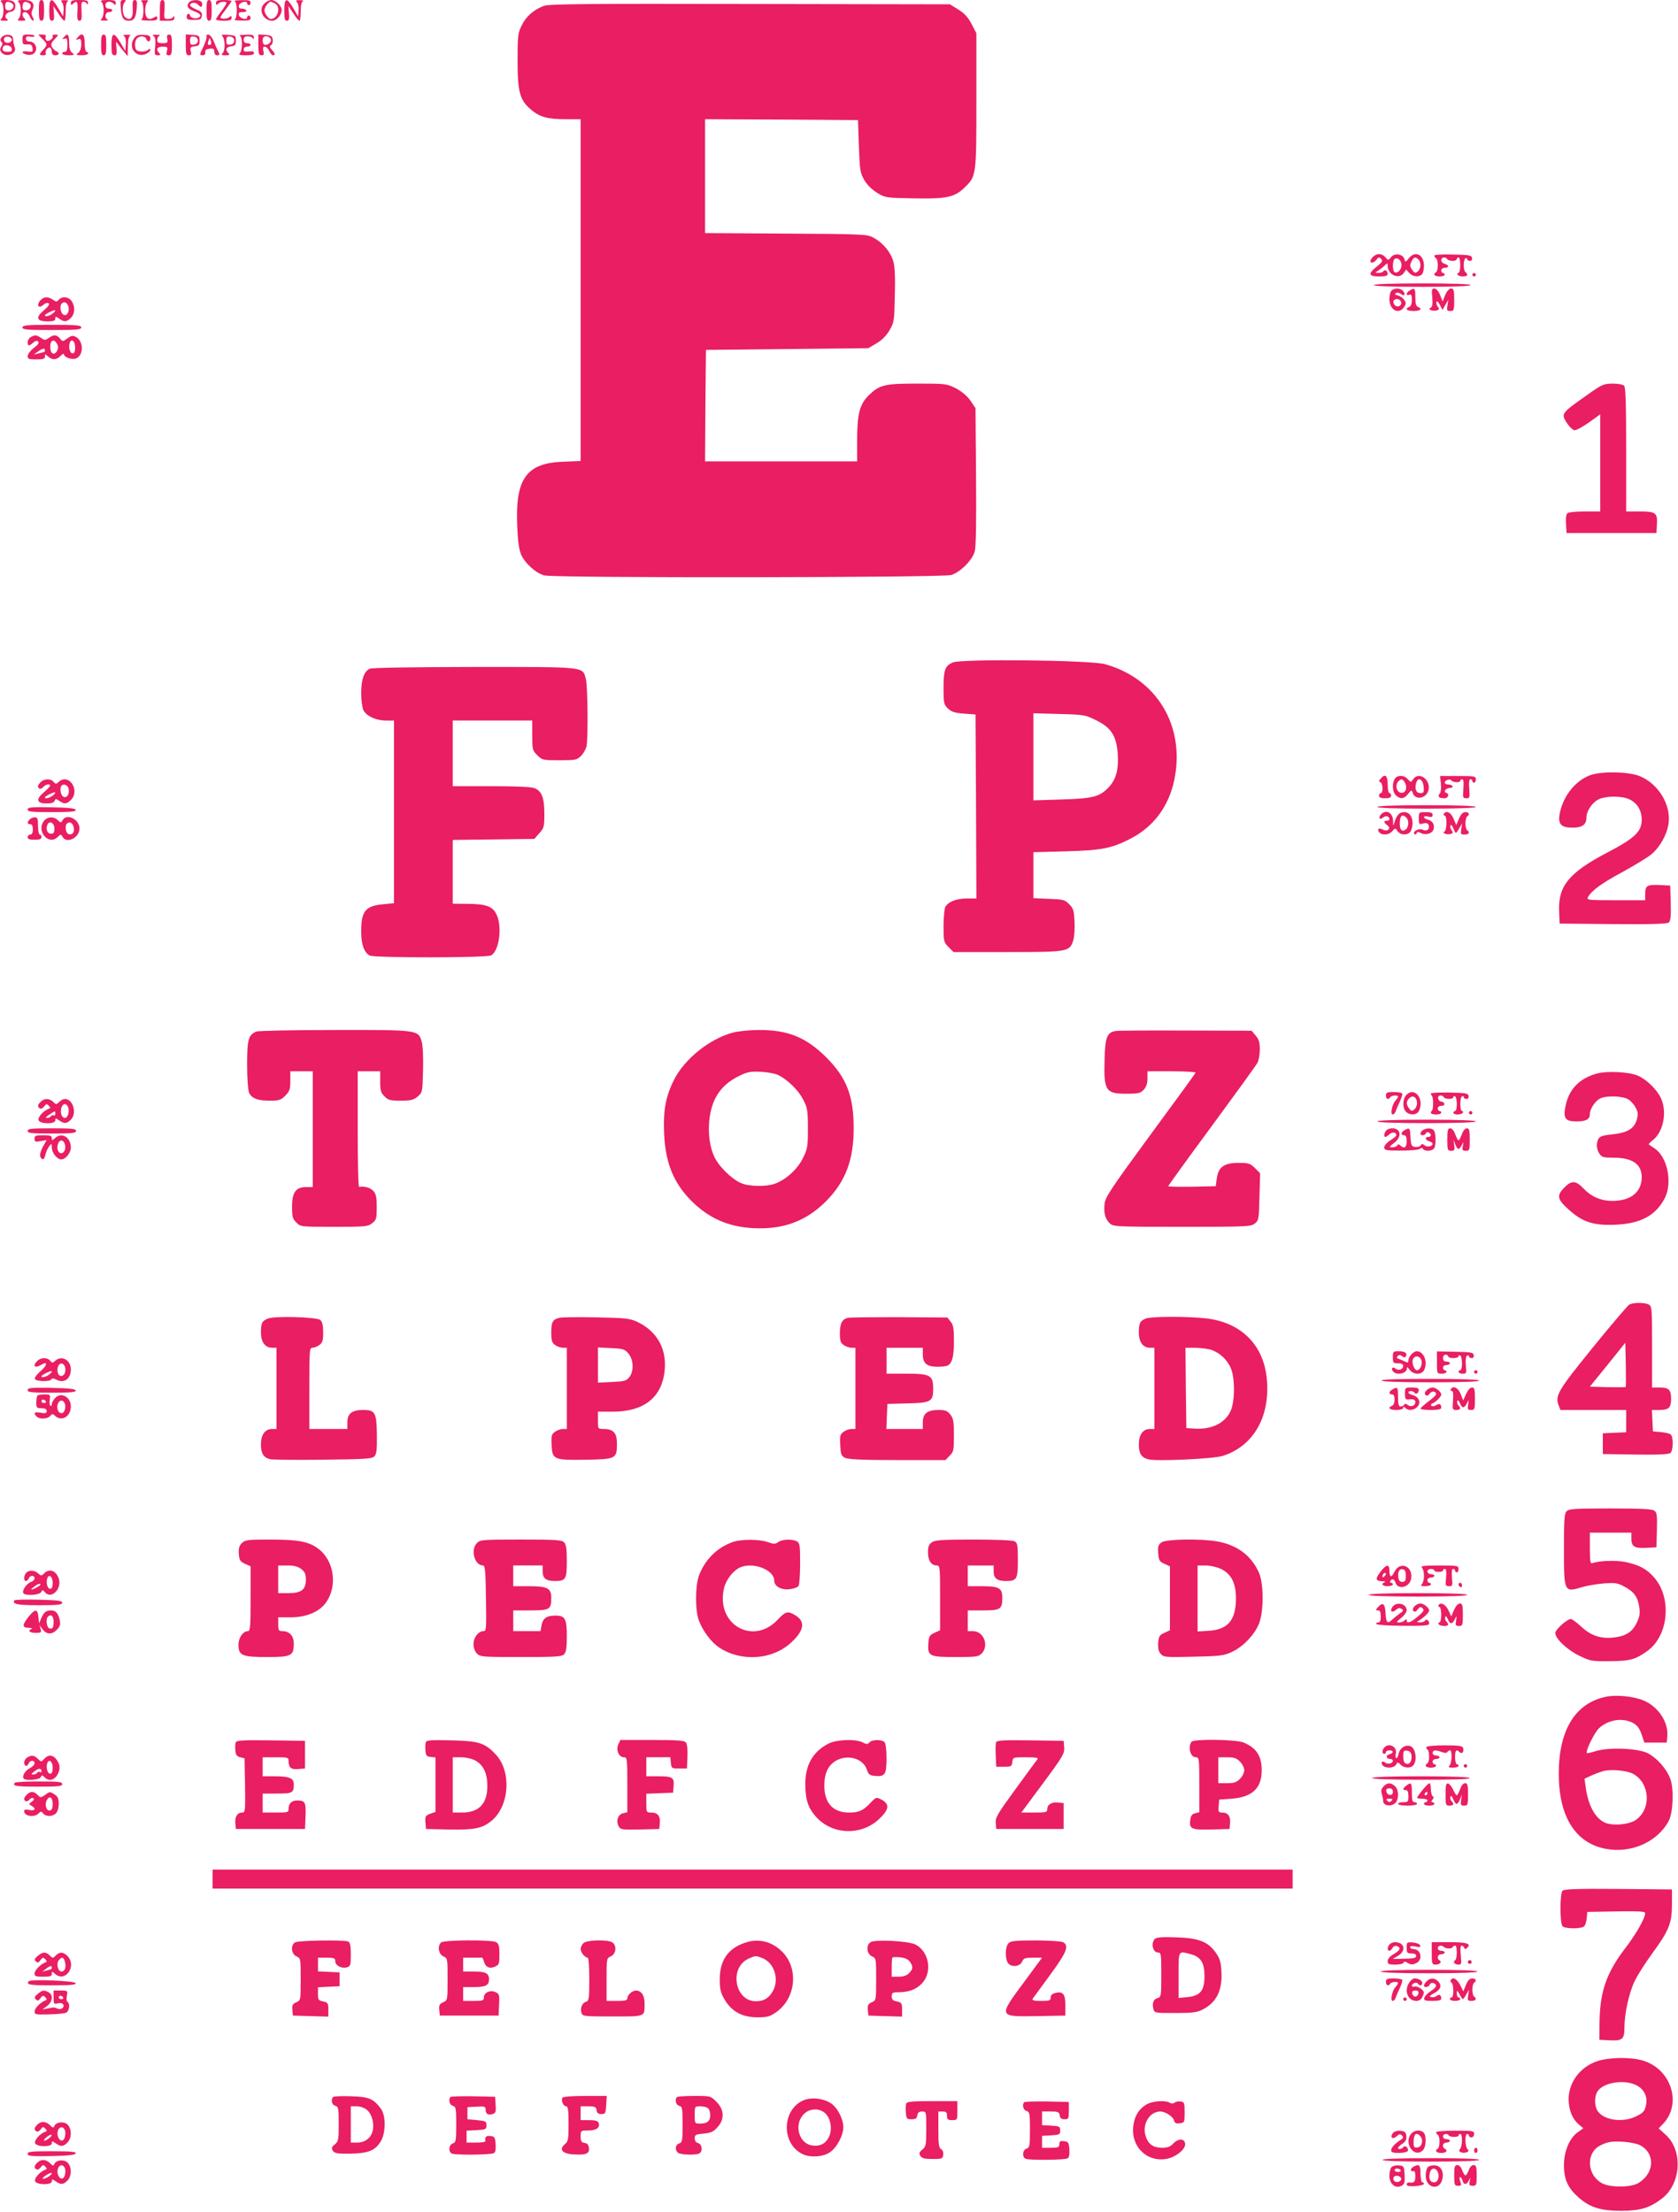 <?xml version="1.0" standalone="no"?>
<!DOCTYPE svg PUBLIC "-//W3C//DTD SVG 20010904//EN"
 "http://www.w3.org/TR/2001/REC-SVG-20010904/DTD/svg10.dtd">
<svg version="1.0" xmlns="http://www.w3.org/2000/svg"
 width="971pt" height="1280pt" viewBox="0 0 971 1280"
 preserveAspectRatio="xMidYMid meet">
<g transform="translate(0,1280) scale(0.1,-0.1)"
fill="#e91e63" stroke="none">
<path d="M8 12788 c16 -16 16 -80 0 -96 -9 -9 -5 -12 17 -12 21 0 26 3 16 9
-20 13 -7 39 21 43 15 2 24 11 26 27 4 29 -12 41 -57 41 -27 0 -32 -3 -23 -12z
m61 -7 c19 -12 6 -41 -19 -41 -15 0 -20 7 -20 25 0 26 14 31 39 16z"/>
<path d="M108 12788 c16 -16 16 -80 0 -96 -9 -9 -6 -12 17 -12 23 0 26 3 17
12 -17 17 -15 38 3 38 9 0 21 -11 27 -25 6 -14 15 -25 20 -25 5 0 4 10 -3 21
-8 15 -8 28 -1 43 16 36 -2 56 -50 56 -33 0 -39 -3 -30 -12z m61 -7 c19 -12 6
-41 -19 -41 -13 0 -20 7 -20 18 0 31 14 39 39 23z"/>
<path d="M225 12740 c0 -47 3 -60 15 -60 12 0 15 13 15 60 0 47 -3 60 -15 60
-12 0 -15 -13 -15 -60z"/>
<path d="M285 12740 c0 -47 3 -60 15 -60 12 0 15 10 12 43 l-3 42 28 -42 c15
-24 31 -43 36 -43 4 0 7 24 7 54 0 34 5 56 13 59 6 3 -1 6 -17 6 -24 1 -26 -1
-17 -13 7 -8 11 -30 9 -48 l-3 -33 -28 48 c-38 65 -52 61 -52 -13z"/>
<path d="M410 12783 c0 -13 3 -14 12 -5 23 23 30 12 26 -43 -2 -44 0 -55 12
-55 12 0 14 11 12 55 -3 44 -1 55 11 55 9 0 18 -6 20 -12 3 -8 6 -6 6 5 1 14
-8 17 -49 17 -40 0 -50 -3 -50 -17z"/>
<path d="M588 12788 c7 -7 12 -28 12 -48 0 -20 -5 -41 -12 -48 -9 -9 -5 -12
18 -11 16 0 23 3 17 6 -21 8 -15 43 7 43 11 0 20 5 20 10 0 6 -9 10 -20 10
-13 0 -20 7 -20 20 0 23 29 27 48 8 9 -9 12 -8 12 5 0 14 -9 17 -47 17 -37 0
-44 -3 -35 -12z"/>
<path d="M699 12753 c4 -56 15 -73 46 -73 31 0 42 17 46 73 3 37 1 47 -11 47
-12 0 -14 -11 -12 -50 4 -54 -14 -74 -43 -50 -18 15 -20 71 -3 88 9 9 8 12 -8
12 -17 0 -19 -6 -15 -47z"/>
<path d="M818 12793 c7 -3 12 -24 12 -53 0 -29 -5 -50 -12 -53 -7 -3 11 -6 40
-6 40 -1 52 2 52 14 0 12 -4 13 -19 4 -31 -20 -51 -4 -51 39 0 21 5 43 12 50
9 9 5 12 -17 11 -17 0 -24 -3 -17 -6z"/>
<path d="M925 12740 l0 -60 43 0 c34 0 42 3 41 18 0 10 -3 12 -6 5 -2 -7 -16
-13 -30 -13 -24 0 -25 2 -21 55 2 44 0 55 -12 55 -12 0 -15 -13 -15 -60z"/>
<path d="M1090 12781 c-11 -22 -1 -34 43 -50 30 -12 35 -26 12 -35 -18 -6 -45
2 -45 15 0 5 -4 9 -10 9 -5 0 -10 -8 -10 -18 0 -14 8 -18 43 -17 36 0 42 3 45
23 3 18 -4 26 -32 37 -20 9 -36 19 -36 24 0 17 29 20 44 6 19 -20 26 -19 26 3
0 27 -66 29 -80 3z"/>
<path d="M1195 12740 c0 -47 3 -60 15 -60 12 0 15 13 15 60 0 47 -3 60 -15 60
-12 0 -15 -13 -15 -60z"/>
<path d="M1250 12783 c0 -13 3 -14 12 -5 14 14 48 16 48 4 0 -5 -13 -26 -30
-48 -16 -21 -30 -42 -30 -46 0 -5 20 -8 45 -8 35 0 45 4 45 16 0 13 -3 14 -14
4 -8 -6 -25 -10 -36 -8 -21 3 -20 5 14 50 20 26 36 49 36 52 0 3 -20 6 -45 6
-36 0 -45 -4 -45 -17z"/>
<path d="M1358 12793 c7 -3 12 -24 12 -53 0 -29 -5 -50 -12 -53 -7 -3 11 -6
40 -6 40 -1 52 2 52 14 0 8 -4 15 -10 15 -5 0 -10 -5 -10 -11 0 -18 -45 -5
-48 14 -3 13 3 17 23 17 15 0 24 4 20 10 -3 6 -15 10 -26 10 -14 0 -19 6 -17
18 3 18 48 31 48 13 0 -6 5 -11 10 -11 6 0 10 7 10 15 0 12 -12 15 -52 14 -29
0 -47 -3 -40 -6z"/>
<path d="M1529 12779 c-36 -36 -6 -99 47 -99 25 0 54 34 54 62 0 24 -35 58
-60 58 -11 0 -29 -9 -41 -21z m62 1 c36 -20 17 -90 -25 -90 -12 0 -36 33 -36
50 0 17 24 50 36 50 3 0 14 -5 25 -10z"/>
<path d="M1645 12740 c0 -47 3 -60 15 -60 12 0 15 10 12 43 l-3 42 28 -42 c15
-24 31 -43 36 -43 4 0 7 24 7 54 0 34 5 56 13 59 6 3 -1 6 -17 6 -24 1 -26 -1
-17 -13 7 -8 11 -30 9 -48 l-3 -33 -28 48 c-38 65 -52 61 -52 -13z"/>
<path d="M3147 12766 c-57 -21 -103 -61 -128 -113 -22 -44 -24 -60 -24 -203 0
-182 13 -229 76 -283 51 -44 97 -57 203 -57 l86 0 0 -989 0 -989 -98 -4 c-216
-7 -281 -97 -269 -373 3 -82 10 -134 22 -163 21 -50 84 -108 134 -122 57 -16
2302 -13 2355 2 52 16 121 84 136 135 8 26 10 161 8 435 l-3 396 -30 44 c-20
28 -49 52 -84 71 -53 26 -59 27 -223 27 -190 0 -218 -7 -281 -68 -52 -51 -67
-107 -67 -259 l0 -123 -440 0 -440 0 2 323 3 322 470 5 470 5 47 28 c31 18 57
44 75 75 27 45 28 54 31 201 3 99 0 169 -8 196 -15 55 -60 109 -113 138 -41
22 -48 22 -509 25 l-468 3 0 329 0 330 443 -2 442 -3 5 -150 c5 -136 7 -154
30 -195 16 -28 43 -55 74 -75 49 -30 51 -30 213 -33 186 -4 237 6 293 61 70
67 70 68 70 503 l0 392 -28 53 c-20 39 -41 62 -77 84 l-48 30 -1156 2 c-948 2
-1163 0 -1194 -11z"/>
<path d="M10 12585 c-9 -11 -10 -19 -2 -27 8 -8 7 -16 -1 -28 -8 -14 -8 -22 2
-34 27 -32 92 -6 76 30 -4 10 -8 30 -9 44 -1 19 -7 26 -27 28 -14 2 -31 -4
-39 -13z m58 -12 c5 -17 -26 -29 -40 -15 -6 6 -7 15 -3 22 9 14 37 9 43 -7z
m0 -55 c3 -13 -3 -18 -21 -18 -29 0 -37 7 -30 27 8 19 47 12 51 -9z"/>
<path d="M130 12571 c0 -26 3 -30 27 -28 22 2 29 -3 31 -22 3 -21 1 -23 -27
-19 -37 5 -42 -9 -6 -18 15 -4 32 -1 40 6 29 24 11 70 -27 70 -10 0 -18 7 -18
16 0 12 7 15 25 12 14 -3 25 -1 25 3 0 5 -16 9 -35 9 -32 0 -35 -2 -35 -29z"/>
<path d="M245 12575 c30 -29 31 -35 5 -63 -25 -27 -25 -32 1 -32 11 0 17 4 14
10 -8 13 14 42 26 34 5 -3 9 -14 9 -25 0 -12 7 -19 20 -19 23 0 27 15 6 23 -8
3 -19 14 -25 25 -8 14 -5 24 15 45 24 26 24 27 4 27 -12 0 -19 -4 -16 -9 8
-12 -21 -34 -34 -26 -6 4 -9 13 -6 21 4 10 -2 14 -19 14 l-24 0 24 -25z"/>
<path d="M370 12585 c-11 -13 -10 -14 4 -9 13 5 16 -1 16 -35 0 -30 -4 -41
-15 -41 -8 0 -15 -4 -15 -10 0 -5 17 -10 38 -10 33 1 35 2 20 14 -13 9 -18 27
-18 60 0 48 -9 57 -30 31z"/>
<path d="M449 12583 c-12 -15 -12 -16 4 -10 14 5 17 0 17 -30 0 -22 -7 -41
-17 -49 -16 -12 -14 -13 20 -14 20 0 37 5 37 10 0 6 -4 10 -10 10 -5 0 -10 23
-10 50 0 53 -15 65 -41 33z"/>
<path d="M585 12540 c0 -47 3 -60 15 -60 12 0 15 13 15 60 0 47 -3 60 -15 60
-12 0 -15 -13 -15 -60z"/>
<path d="M645 12540 c0 -49 3 -60 17 -60 13 0 15 8 12 43 -4 37 -3 40 8 23 7
-10 23 -31 35 -45 l22 -26 1 57 c0 35 5 58 13 61 6 3 -1 6 -18 6 -20 0 -26 -2
-17 -8 8 -5 12 -23 10 -47 l-3 -39 -28 48 c-38 64 -52 61 -52 -13z"/>
<path d="M774 12575 c-34 -52 15 -112 71 -87 14 6 25 17 25 23 0 8 -4 8 -14 0
-8 -7 -27 -11 -43 -9 -22 2 -29 9 -31 31 -2 16 2 35 9 43 15 18 48 18 55 -1 8
-21 24 -19 24 3 0 15 -8 19 -40 20 -32 2 -43 -3 -56 -23z"/>
<path d="M889 12591 c10 -6 12 -23 9 -60 -5 -46 -3 -51 15 -51 16 0 18 3 9 12
-22 22 -13 38 19 38 28 0 31 -2 25 -25 -5 -20 -3 -25 11 -25 15 0 18 9 18 60
0 48 -3 60 -16 60 -12 0 -15 -7 -11 -25 4 -22 1 -25 -27 -25 -24 0 -31 4 -31
19 0 11 6 22 13 24 6 3 -1 6 -18 6 -21 1 -26 -2 -16 -8z"/>
<path d="M1075 12540 c0 -51 3 -60 18 -60 13 0 16 5 11 24 -5 21 -2 25 23 28
24 3 28 7 28 33 0 28 -3 30 -40 33 l-40 3 0 -61z m70 25 c0 -13 -8 -21 -22
-23 -19 -3 -23 1 -23 23 0 22 4 26 23 23 14 -2 22 -10 22 -23z"/>
<path d="M1195 12590 c3 -5 -5 -32 -18 -60 -23 -47 -23 -50 -5 -50 12 0 18 6
16 18 -2 12 5 18 25 20 22 3 27 -1 27 -17 0 -12 7 -21 15 -21 18 0 18 4 5 28
-5 9 -16 34 -24 55 -9 21 -22 37 -31 37 -9 0 -13 -4 -10 -10z m23 -49 c-15 -5
-19 4 -11 24 6 18 7 18 13 -1 4 -10 3 -21 -2 -23z"/>
<path d="M1288 12589 c15 -16 16 -81 0 -97 -9 -9 -6 -12 17 -12 23 0 26 3 17
12 -20 20 -14 36 16 40 23 3 27 8 27 33 0 28 -2 30 -45 33 -36 3 -43 1 -32 -9z
m67 -24 c0 -13 -8 -21 -22 -23 -19 -3 -23 1 -23 23 0 22 4 26 23 23 14 -2 22
-10 22 -23z"/>
<path d="M1388 12593 c16 -6 16 -85 0 -101 -9 -9 -2 -12 35 -12 32 0 47 4 47
13 0 9 -10 12 -30 9 -23 -3 -30 0 -30 12 0 9 8 16 20 16 11 0 20 5 20 10 0 6
-9 10 -20 10 -13 0 -20 7 -20 20 0 14 7 20 24 20 13 0 27 -6 29 -12 3 -8 6 -6
6 5 1 14 -7 17 -46 16 -27 0 -42 -3 -35 -6z"/>
<path d="M1495 12540 c0 -51 3 -60 18 -60 14 0 16 5 11 25 -4 18 -2 25 8 25 8
0 20 -11 26 -25 6 -14 16 -25 22 -25 15 0 12 11 -7 32 -14 15 -15 21 -4 27 7
5 11 19 9 32 -2 20 -9 24 -43 27 l-40 3 0 -61z m72 34 c6 -16 -12 -34 -34 -34
-7 0 -13 11 -13 25 0 18 5 25 20 25 11 0 23 -7 27 -16z"/>
<path d="M7946 11314 c-9 -8 -16 -20 -16 -25 0 -15 22 -10 36 9 10 14 15 15
26 4 11 -11 7 -19 -24 -44 -53 -42 -50 -58 12 -58 37 0 50 4 50 14 0 19 -17
29 -25 16 -3 -5 -16 -10 -28 -9 -21 0 -21 1 -3 12 11 7 28 20 38 30 17 16 18
16 18 -1 0 -52 65 -82 93 -42 l14 20 18 -20 c20 -22 55 -26 73 -8 7 7 12 29
12 49 0 66 -51 91 -88 44 -18 -23 -20 -24 -25 -5 -8 30 -57 38 -77 12 -17 -20
-17 -20 -33 -1 -20 23 -50 25 -71 3z m164 -49 c0 -26 -24 -50 -40 -40 -14 9
-13 72 3 78 18 7 37 -12 37 -38z m98 33 c17 -17 15 -53 -4 -69 -14 -11 -18
-10 -30 6 -17 23 -17 30 -4 56 12 22 21 24 38 7z"/>
<path d="M8300 11321 c0 -6 5 -13 10 -16 6 -3 10 -21 10 -40 0 -19 -4 -37 -10
-40 -20 -12 -9 -25 20 -25 17 0 30 5 30 10 0 6 -4 10 -10 10 -5 0 -10 7 -10
15 0 8 9 15 20 15 11 0 20 4 20 9 0 5 -9 11 -20 14 -11 3 -20 12 -20 21 0 18
25 22 35 6 3 -5 17 -10 31 -10 13 0 24 5 24 10 0 6 5 10 10 10 6 0 10 -20 10
-45 0 -25 -5 -45 -11 -45 -5 0 -7 -4 -4 -10 8 -13 55 -13 55 -1 0 6 -4 13 -10
16 -5 3 -10 21 -10 40 0 19 5 37 10 40 6 3 10 1 10 -4 0 -6 7 -11 16 -11 9 0
14 7 12 18 -3 15 -17 17 -111 19 -61 2 -107 -1 -107 -6z"/>
<path d="M8520 11210 c0 -5 5 -10 10 -10 6 0 10 5 10 10 0 6 -4 10 -10 10 -5
0 -10 -4 -10 -10z"/>
<path d="M7950 11150 c0 -6 100 -10 280 -10 180 0 280 4 280 10 0 6 -100 10
-280 10 -180 0 -280 -4 -280 -10z"/>
<path d="M8052 11118 c-7 -7 -12 -29 -12 -49 0 -63 53 -92 84 -47 13 19 14 25
2 42 -7 11 -24 23 -37 26 -17 4 -20 8 -11 14 7 4 19 2 28 -5 19 -16 30 -4 14
16 -15 18 -51 20 -68 3z m55 -64 c8 -22 -18 -37 -36 -20 -7 8 -10 19 -7 25 10
16 36 13 43 -5z"/>
<path d="M8158 11119 c-22 -12 -24 -33 -3 -25 12 4 15 -3 15 -30 0 -22 -6 -37
-15 -40 -28 -11 -15 -24 25 -24 40 0 53 13 25 24 -11 4 -15 20 -15 56 0 52 -3
56 -32 39z"/>
<path d="M8288 11079 c3 -37 1 -54 -9 -60 -11 -6 -10 -9 4 -15 9 -3 24 -3 33
0 13 5 14 9 4 21 -6 8 -10 20 -8 27 3 8 11 1 20 -16 l15 -30 17 30 17 29 -5
-32 c-5 -29 -3 -33 17 -33 20 0 22 4 22 65 0 56 -3 65 -18 65 -11 0 -24 -14
-34 -37 l-15 -38 -15 38 c-9 23 -22 37 -33 37 -15 0 -16 -7 -12 -51z"/>
<path d="M236 11064 c-28 -28 -14 -54 15 -28 10 9 23 13 30 9 8 -5 -1 -18 -26
-40 -51 -42 -44 -65 20 -65 34 0 45 4 45 16 0 14 2 14 22 0 30 -21 44 -20 68
4 24 24 26 67 4 98 -17 25 -56 29 -74 7 -11 -13 -15 -13 -33 0 -28 19 -52 19
-71 -1z m160 -39 c8 -32 -13 -60 -32 -44 -15 12 -19 51 -7 62 14 15 33 6 39
-18z m-92 -40 c-18 -14 -44 -20 -44 -10 0 7 54 34 59 29 3 -2 -4 -11 -15 -19z"/>
<path d="M130 10905 c0 -13 26 -15 170 -15 144 0 170 2 170 15 0 13 -26 15
-170 15 -144 0 -170 -2 -170 -15z"/>
<path d="M178 10849 c-10 -5 -18 -19 -18 -29 0 -24 8 -25 32 -3 13 11 22 13
29 6 7 -7 -1 -19 -26 -37 -19 -15 -35 -36 -35 -47 0 -16 7 -19 50 -19 40 0 50
3 50 17 0 15 1 15 18 0 25 -22 48 -21 72 3 11 11 20 16 20 10 0 -16 40 -32 65
-26 49 12 52 101 4 126 -18 10 -26 8 -49 -8 -27 -20 -27 -20 -43 -1 -20 23
-36 24 -65 3 -20 -14 -24 -14 -44 0 -26 18 -36 19 -60 5z m152 -39 c8 -14 8
-26 0 -41 -14 -25 -34 -20 -38 10 -7 47 18 68 38 31z m105 -21 c0 -24 -5 -34
-15 -34 -16 0 -25 37 -16 62 10 26 31 8 31 -28z m-176 -24 c-2 -2 -18 -6 -34
-10 l-30 -7 30 21 c17 12 31 16 34 10 1 -6 1 -12 0 -14z"/>
<path d="M9170 10504 c-136 -96 -137 -99 -103 -152 16 -24 35 -42 46 -42 10 0
47 21 83 46 l64 46 0 -281 0 -281 -87 0 c-49 0 -94 -4 -101 -9 -9 -5 -12 -25
-10 -62 l3 -54 260 0 260 0 3 48 c4 69 -6 77 -99 77 l-79 0 0 358 c0 265 -3
361 -12 370 -7 7 -37 12 -67 12 -53 -1 -61 -4 -161 -76z"/>
<path d="M5513 8966 c-45 -20 -53 -43 -53 -149 0 -88 2 -95 26 -118 20 -19 40
-25 92 -29 l67 -5 3 -532 2 -533 -55 0 c-61 0 -108 -19 -125 -49 -5 -11 -10
-61 -10 -111 0 -88 1 -93 29 -121 l29 -29 312 0 c349 0 359 2 380 66 7 20 10
69 8 110 -3 65 -7 77 -31 101 -25 26 -35 28 -117 31 l-90 4 0 133 0 133 188 5
c210 6 265 17 377 75 132 69 218 186 250 337 65 311 -99 587 -400 671 -85 24
-832 32 -882 10z m831 -335 c86 -42 117 -91 124 -195 6 -94 -11 -151 -57 -197
-50 -51 -92 -61 -273 -66 l-158 -5 0 252 0 252 149 -4 c143 -4 151 -5 215 -37z"/>
<path d="M2137 8929 c-32 -18 -47 -65 -47 -141 0 -40 6 -84 13 -98 17 -34 72
-60 130 -60 l47 0 0 -529 0 -528 -60 -6 c-105 -9 -130 -39 -130 -158 0 -75 17
-121 49 -139 27 -14 675 -14 703 1 47 25 66 169 30 239 -22 45 -62 59 -169 59
l-83 1 0 184 0 185 236 3 236 3 29 33 c27 30 29 38 29 113 0 90 -14 129 -55
147 -18 8 -98 12 -250 12 l-225 0 0 190 0 190 230 0 230 0 0 -86 c0 -81 1 -87
29 -115 29 -28 32 -29 129 -29 93 0 101 2 124 25 14 14 28 39 32 56 10 51 7
351 -4 390 -20 72 8 69 -647 69 -381 -1 -594 -4 -606 -11z"/>
<path d="M9203 8314 c-89 -32 -162 -126 -179 -231 -8 -54 12 -73 76 -73 56 0
80 18 80 58 0 40 36 91 75 108 44 18 126 18 169 0 48 -20 76 -64 76 -120 0
-69 -40 -107 -201 -191 -219 -115 -283 -192 -277 -338 l3 -72 309 -3 c224 -2
312 1 323 9 10 9 13 36 11 113 l-3 101 -64 3 c-71 3 -81 -3 -81 -55 l0 -33
-170 0 c-160 0 -170 1 -161 18 20 37 81 82 201 146 69 38 143 83 165 101 49
40 91 114 100 177 17 111 -61 236 -171 278 -67 25 -216 27 -281 4z"/>
<path d="M7989 8293 c-11 -13 -11 -17 -1 -20 14 -5 17 -63 2 -63 -5 0 -10 -7
-10 -15 0 -10 11 -15 35 -15 24 0 35 5 35 15 0 8 -4 15 -10 15 -5 0 -10 23
-10 50 0 53 -15 65 -41 33z"/>
<path d="M8070 8291 c-16 -30 -12 -76 8 -94 26 -24 47 -21 70 8 19 24 21 25
27 6 14 -44 79 -33 91 16 15 60 -55 111 -88 64 -14 -20 -14 -20 -31 -1 -22 26
-63 26 -77 1z m60 -21 c16 -30 3 -62 -23 -58 -25 3 -35 41 -17 64 17 19 27 18
40 -6z m108 -23 c3 -32 0 -37 -18 -37 -25 0 -34 21 -26 56 10 40 40 27 44 -19z"/>
<path d="M8338 8265 c2 -26 0 -51 -7 -58 -14 -17 -4 -27 26 -27 24 0 33 25 11
32 -18 6 0 28 23 28 11 0 17 5 14 10 -3 6 -15 10 -26 10 -10 0 -19 5 -19 10 0
15 31 25 39 13 8 -12 51 -14 51 -2 0 5 5 9 11 9 8 0 10 -18 7 -55 -4 -51 -3
-55 17 -55 20 0 21 4 17 55 -3 37 -1 55 7 55 6 0 11 -4 11 -10 0 -5 5 -10 10
-10 6 0 10 9 10 20 0 18 -7 19 -104 19 l-103 0 5 -44z"/>
<path d="M236 8274 c-9 -8 -16 -19 -16 -24 0 -17 18 -20 30 -5 13 16 40 21 40
8 0 -5 -17 -22 -37 -39 -47 -40 -41 -64 17 -64 27 0 43 5 46 15 5 13 8 13 27
0 29 -20 43 -19 67 5 56 56 -12 158 -70 105 -15 -14 -18 -14 -30 0 -16 20 -54
19 -74 -1z m162 -42 c5 -32 -16 -56 -34 -41 -15 12 -19 51 -7 63 14 13 38 0
41 -22z m-94 -37 c-18 -14 -44 -20 -44 -10 0 7 54 34 59 29 3 -2 -4 -11 -15
-19z"/>
<path d="M7970 8130 c0 -6 102 -10 285 -10 183 0 285 4 285 10 0 6 -102 10
-285 10 -183 0 -285 -4 -285 -10z"/>
<path d="M160 8115 c0 -13 21 -15 141 -15 108 0 140 3 137 13 -3 9 -43 13
-141 15 -117 2 -137 0 -137 -13z"/>
<path d="M7990 8085 c-16 -20 -5 -32 14 -16 15 13 36 7 36 -10 0 -5 -7 -9 -15
-9 -20 0 -19 -10 3 -26 24 -18 3 -40 -26 -25 -23 12 -36 3 -21 -16 17 -19 57
-16 76 7 17 19 17 19 30 0 17 -24 56 -26 74 -4 7 9 13 31 13 49 0 40 -19 65
-49 65 -26 0 -43 -17 -55 -57 -8 -27 -8 -27 -9 8 -1 48 -43 67 -71 34z m148
-17 c16 -16 15 -53 -3 -68 -21 -17 -35 -4 -35 34 0 45 14 58 38 34z"/>
<path d="M8210 8064 c0 -34 2 -36 25 -30 18 5 27 2 32 -9 8 -24 -11 -39 -34
-27 -20 11 -63 -11 -48 -25 4 -5 10 -2 12 4 3 10 10 10 25 2 26 -14 65 -4 73
20 8 27 -4 50 -31 57 -13 3 -24 10 -24 15 0 5 11 7 25 3 19 -5 25 -2 25 10 0
12 -10 16 -40 16 -39 0 -40 -1 -40 -36z"/>
<path d="M8355 8090 c-3 -5 -1 -10 4 -10 16 0 14 -87 -1 -93 -9 -3 -7 -7 5
-12 9 -4 24 -4 33 -1 13 5 14 9 4 21 -6 8 -10 20 -7 27 3 8 9 2 16 -14 6 -16
13 -28 15 -28 3 0 13 12 21 28 l16 27 -5 -32 c-5 -30 -3 -33 19 -33 25 0 33
14 15 25 -5 3 -10 21 -10 40 0 19 5 37 10 40 17 11 11 25 -11 25 -14 0 -25
-12 -36 -37 l-16 -38 -16 37 c-15 37 -42 50 -56 28z"/>
<path d="M172 8058 c-16 -16 -15 -28 3 -28 10 0 15 -10 15 -30 0 -20 -5 -30
-15 -30 -8 0 -15 -7 -15 -15 0 -11 11 -15 40 -15 29 0 40 4 40 15 0 8 -4 15
-10 15 -5 0 -10 23 -10 50 0 41 -3 50 -18 50 -10 0 -23 -5 -30 -12z"/>
<path d="M257 8052 c-52 -58 24 -150 78 -95 16 16 18 16 27 0 23 -42 98 -6 98
48 0 54 -75 90 -98 48 -9 -16 -11 -16 -27 0 -22 22 -58 22 -78 -1z m58 -47 c0
-23 -4 -30 -20 -30 -21 0 -31 25 -21 51 11 28 41 12 41 -21z m111 9 c8 -29 -7
-49 -30 -41 -16 6 -22 48 -9 60 14 15 33 6 39 -19z"/>
<path d="M1484 6830 c-47 -19 -54 -45 -54 -192 0 -79 5 -147 11 -161 15 -34
49 -47 120 -47 54 0 64 3 90 29 25 26 29 37 29 85 l0 56 65 0 65 0 0 -335 0
-335 -38 0 c-60 0 -82 -30 -82 -114 0 -58 3 -70 25 -91 24 -25 25 -25 218 -25
181 0 196 1 221 21 24 19 26 27 26 93 0 59 -4 76 -20 94 -18 19 -51 28 -82 23
-5 0 -8 150 -8 334 l0 335 65 0 65 0 0 -60 c0 -51 4 -65 25 -85 21 -22 33 -25
94 -25 59 0 74 4 98 24 28 24 28 26 31 153 2 77 -1 143 -8 166 -20 67 -22 67
-507 66 -235 0 -438 -4 -449 -9z"/>
<path d="M4241 6824 c-135 -36 -279 -152 -340 -272 -49 -97 -64 -178 -58 -312
7 -165 52 -280 150 -382 103 -106 217 -158 367 -166 174 -8 304 40 420 156
112 113 160 238 160 422 0 187 -41 293 -159 411 -117 116 -222 159 -391 158
-52 0 -119 -7 -149 -15z m267 -248 c53 -28 112 -86 140 -140 24 -47 27 -61 27
-166 0 -106 -2 -119 -29 -173 -31 -64 -100 -126 -163 -148 -51 -18 -150 -16
-195 4 -56 24 -133 101 -157 158 -44 100 -37 257 15 345 29 51 73 90 139 121
42 20 62 23 120 20 39 -2 85 -11 103 -21z"/>
<path d="M6454 6833 c-48 -9 -59 -37 -62 -160 -6 -185 5 -203 126 -203 69 0
81 3 100 23 15 16 22 36 22 65 l0 42 141 0 c77 0 139 -4 137 -8 -1 -5 -119
-167 -262 -361 -226 -308 -259 -358 -264 -396 -6 -56 3 -89 30 -115 21 -19 34
-20 419 -20 376 0 398 1 420 19 23 18 24 26 27 155 l4 136 -30 30 c-28 27 -37
30 -96 30 -83 0 -116 -24 -125 -91 l-6 -44 -137 -3 c-76 -1 -138 0 -138 3 0 3
113 160 252 348 138 188 258 353 265 367 7 14 13 48 13 77 0 40 -5 58 -24 80
l-24 28 -384 1 c-210 1 -393 0 -404 -3z"/>
<path d="M9240 6587 c-100 -28 -160 -90 -180 -184 -16 -75 -4 -93 63 -93 56 0
77 12 77 43 0 28 30 74 58 89 36 19 133 16 165 -5 15 -9 34 -31 43 -49 13 -26
14 -38 5 -70 -16 -51 -55 -74 -142 -83 -52 -5 -72 -12 -79 -25 -15 -27 -12
-62 6 -88 13 -19 24 -22 80 -22 110 0 164 -37 164 -113 0 -86 -63 -137 -170
-137 -67 0 -123 25 -169 74 -43 45 -68 45 -109 3 -45 -46 -41 -67 23 -125 81
-74 143 -95 270 -90 148 6 235 52 288 153 46 88 17 236 -56 287 -18 12 -34 23
-36 25 -2 1 8 13 24 25 61 48 83 164 46 243 -24 51 -84 109 -136 131 -52 21
-177 27 -235 11z"/>
<path d="M8020 6460 c0 -21 15 -27 25 -10 7 11 45 14 45 3 0 -3 -7 -14 -15
-23 -20 -22 -31 -80 -16 -80 6 0 14 8 17 18 3 9 14 35 24 56 10 22 17 43 14
48 -3 4 -25 8 -50 8 -37 0 -44 -3 -44 -20z"/>
<path d="M8137 6462 c-21 -23 -22 -76 -1 -96 21 -22 61 -20 74 3 36 69 -25
146 -73 93z m63 -47 c0 -12 -7 -29 -16 -36 -14 -11 -18 -10 -30 6 -18 25 -18
40 2 60 20 20 44 4 44 -30z"/>
<path d="M8280 6471 c0 -4 3 -11 7 -14 3 -4 6 -23 6 -42 0 -19 -3 -38 -6 -42
-15 -14 -6 -23 23 -23 17 0 30 5 30 10 0 6 -4 10 -10 10 -5 0 -10 7 -10 15 0
9 9 15 21 15 12 0 19 5 17 13 -3 6 -11 12 -19 12 -7 0 -15 8 -17 18 -4 18 22
24 33 7 8 -13 55 -13 55 1 0 5 5 7 10 4 6 -3 10 -24 10 -46 0 -21 -4 -39 -10
-39 -5 0 -10 -4 -10 -10 0 -5 11 -10 24 -10 14 0 28 5 31 10 3 6 1 10 -4 10
-14 0 -14 77 -1 85 6 3 10 1 10 -4 0 -6 7 -11 16 -11 9 0 14 7 12 18 -3 15
-17 17 -111 19 -59 1 -107 -1 -107 -6z"/>
<path d="M236 6424 c-19 -18 -20 -30 -5 -39 6 -4 16 1 24 11 12 16 16 17 27 5
11 -11 11 -14 0 -18 -31 -11 -65 -50 -59 -66 9 -23 97 -24 97 -1 0 14 2 14 22
0 30 -21 44 -20 68 4 37 37 13 120 -35 120 -8 0 -23 -8 -32 -17 -17 -17 -19
-17 -35 0 -22 21 -52 22 -72 1z m159 -34 c8 -26 -3 -60 -20 -60 -8 0 -17 9
-20 20 -8 26 3 60 20 60 8 0 17 -9 20 -20z m-75 -36 c0 -8 -4 -13 -9 -9 -5 3
-12 1 -16 -5 -3 -5 -14 -10 -23 -10 -11 0 -7 6 13 19 37 24 35 24 35 5z"/>
<path d="M8500 6360 c0 -5 5 -10 10 -10 6 0 10 5 10 10 0 6 -4 10 -10 10 -5 0
-10 -4 -10 -10z"/>
<path d="M7970 6310 c0 -6 102 -10 285 -10 183 0 285 4 285 10 0 6 -102 10
-285 10 -183 0 -285 -4 -285 -10z"/>
<path d="M160 6255 c0 -13 22 -15 140 -15 118 0 140 2 140 15 0 13 -22 15
-140 15 -118 0 -140 -2 -140 -15z"/>
<path d="M8022 6258 c-13 -13 -16 -38 -5 -38 3 0 14 7 24 16 17 15 39 12 39
-6 0 -5 -16 -18 -35 -30 -20 -12 -35 -30 -35 -40 0 -17 9 -19 97 -19 53 0 102
4 109 10 8 7 14 7 19 -1 9 -14 50 -13 63 3 13 15 12 88 -1 105 -18 23 -77 8
-77 -20 0 -13 28 -9 32 4 2 6 10 8 16 4 17 -10 15 -26 -3 -26 -22 0 -18 -18 5
-25 11 -3 20 -10 20 -15 0 -15 -32 -21 -47 -8 -11 9 -16 9 -22 -1 -5 -7 -19
-11 -32 -9 -21 3 -24 9 -27 56 -3 56 -4 57 -33 42 -23 -13 -25 -30 -4 -30 10
0 15 -11 15 -35 0 -36 -15 -46 -37 -24 -8 8 -13 8 -17 0 -4 -6 -17 -11 -29
-11 -20 0 -19 3 11 26 46 36 39 84 -13 84 -12 0 -26 -5 -33 -12z"/>
<path d="M8375 6205 c0 -61 2 -65 22 -65 20 0 22 4 18 33 l-5 32 11 -27 c13
-34 22 -35 38 -5 11 21 11 21 6 -5 -5 -24 -2 -28 17 -28 22 0 23 4 23 65 0 54
-3 65 -17 65 -10 0 -22 -14 -29 -35 -7 -19 -16 -35 -19 -35 -3 0 -12 16 -19
35 -7 21 -19 35 -29 35 -14 0 -17 -11 -17 -65z"/>
<path d="M200 6210 c0 -18 4 -20 35 -14 l35 6 -22 -39 c-12 -22 -19 -47 -15
-56 10 -25 24 -20 30 11 3 15 13 36 21 47 15 19 15 19 16 -7 0 -30 31 -68 55
-68 24 0 55 38 55 68 0 60 -52 92 -92 55 -17 -15 -18 -15 -18 0 0 14 -10 17
-50 17 -44 0 -50 -3 -50 -20z m176 -35 c4 -15 1 -32 -7 -41 -19 -23 -44 5 -35
40 8 33 34 34 42 1z"/>
<path d="M9427 5249 c-9 -6 -105 -118 -212 -250 -201 -248 -217 -276 -196
-332 l11 -27 190 0 190 0 0 -65 0 -64 -67 -3 -68 -3 0 -60 0 -60 189 -3 c130
-2 193 1 202 9 17 14 18 93 2 107 -7 6 -33 12 -58 14 l-45 4 -3 62 -3 62 44 0
c54 0 67 13 67 65 0 52 -13 65 -67 65 l-43 0 0 235 c0 221 -1 235 -19 245 -25
13 -91 13 -114 -1z m-20 -476 c-3 -2 -50 -2 -106 -1 l-101 3 103 127 102 127
3 -126 c1 -69 1 -128 -1 -130z"/>
<path d="M1550 5169 c-34 -14 -40 -26 -40 -81 0 -55 24 -88 65 -88 l25 0 0
-235 0 -235 -25 0 c-41 0 -65 -33 -65 -89 0 -53 15 -77 53 -86 12 -3 149 -5
304 -3 246 3 284 5 299 19 13 14 16 37 15 125 -2 130 -10 144 -80 144 -64 0
-91 -21 -91 -71 l0 -39 -110 0 -110 0 0 235 c0 219 1 235 18 235 10 0 28 7 40
16 18 13 22 25 22 73 0 42 -5 62 -17 72 -20 17 -266 24 -303 8z"/>
<path d="M3235 5173 c-37 -10 -45 -24 -45 -84 0 -48 4 -60 22 -73 12 -9 33
-16 45 -16 l23 0 0 -235 0 -235 -23 0 c-12 0 -33 -7 -45 -16 -20 -14 -23 -23
-20 -77 4 -85 12 -88 201 -85 172 3 177 6 177 94 0 61 -21 84 -77 84 -33 0
-33 0 -33 50 l0 50 85 0 c186 0 291 87 302 250 9 123 -52 222 -166 273 -40 17
-70 20 -236 23 -104 2 -199 1 -210 -3z m401 -206 c31 -36 33 -104 5 -138 -17
-21 -30 -24 -100 -27 l-81 -4 0 102 0 102 76 -4 c69 -3 79 -6 100 -31z"/>
<path d="M4905 5173 c-32 -8 -45 -33 -45 -89 0 -43 4 -56 22 -68 12 -9 33 -16
45 -16 l23 0 0 -235 0 -235 -23 0 c-12 0 -33 -7 -45 -16 -20 -14 -23 -23 -20
-77 3 -54 6 -63 28 -74 18 -9 100 -13 303 -13 l278 0 24 25 c23 22 25 32 25
118 0 80 -3 98 -21 121 -17 21 -29 26 -68 26 -64 0 -91 -20 -91 -71 l0 -39
-105 0 -106 0 3 73 3 72 115 3 c137 3 150 10 150 84 0 79 -16 88 -155 88
l-115 0 0 75 0 75 105 0 105 0 0 -38 c0 -53 23 -72 86 -72 27 0 54 4 60 8 25
16 34 55 34 140 0 73 -3 94 -19 113 l-19 24 -279 2 c-153 0 -287 -1 -298 -4z"/>
<path d="M6630 5169 c-33 -14 -40 -26 -40 -81 0 -55 24 -88 65 -88 l25 0 0
-235 0 -235 -25 0 c-41 0 -65 -33 -65 -89 0 -54 15 -77 56 -87 49 -12 376 3
429 20 182 57 281 236 254 460 -23 189 -152 313 -349 336 -108 12 -317 12
-350 -1z m372 -179 c50 -14 97 -55 119 -105 26 -56 26 -194 0 -251 -32 -70
-110 -108 -206 -102 l-50 3 -3 233 -2 232 52 0 c29 0 70 -5 90 -10z"/>
<path d="M8060 4945 c0 -32 2 -35 30 -35 20 0 30 -5 30 -15 0 -20 -27 -30 -44
-16 -17 14 -29 2 -15 -16 21 -24 79 -13 80 16 0 12 3 11 16 -6 20 -29 68 -31
83 -4 24 47 0 111 -42 111 -19 0 -48 -32 -48 -53 0 -13 -4 -15 -17 -8 -10 5
-27 12 -37 16 -14 4 -16 9 -8 17 8 8 15 8 26 -1 10 -8 16 -9 21 -1 11 18 -5
30 -41 30 -32 0 -34 -2 -34 -35z m166 -20 c6 -24 -9 -55 -27 -55 -14 0 -30 40
-24 60 9 29 43 25 51 -5z"/>
<path d="M8315 4915 c0 -64 0 -65 28 -65 15 0 27 5 27 10 0 6 -4 10 -10 10 -5
0 -10 7 -10 15 0 8 9 15 20 15 11 0 20 5 20 10 0 6 -9 10 -20 10 -13 0 -20 7
-20 20 0 11 7 20 15 20 8 0 15 -4 15 -10 0 -5 14 -10 30 -10 17 0 30 5 30 11
0 5 5 7 10 4 6 -3 10 -24 10 -46 0 -21 -4 -39 -10 -39 -5 0 -10 -4 -10 -10 0
-5 11 -10 24 -10 22 0 23 3 18 49 -2 30 0 51 7 55 6 4 11 2 11 -3 0 -6 7 -11
16 -11 9 0 14 7 12 18 -3 15 -17 17 -108 19 l-105 2 0 -64z"/>
<path d="M216 4924 c-31 -30 -14 -45 24 -22 37 23 34 -4 -4 -36 -21 -18 -37
-38 -34 -46 5 -16 90 -18 96 -2 2 7 12 6 29 -3 44 -23 83 5 83 60 0 54 -53 83
-90 50 -15 -14 -18 -14 -30 0 -16 20 -54 19 -74 -1z m162 -45 c2 -14 -3 -31
-11 -37 -21 -18 -41 10 -33 44 9 33 40 29 44 -7z m-94 -34 c-18 -14 -44 -20
-44 -10 0 7 54 34 59 29 3 -2 -4 -11 -15 -19z"/>
<path d="M8530 4860 c0 -5 5 -10 10 -10 6 0 10 5 10 10 0 6 -4 10 -10 10 -5 0
-10 -4 -10 -10z"/>
<path d="M7995 4810 c4 -6 110 -10 286 -10 179 0 279 4 279 10 0 6 -102 10
-286 10 -187 0 -283 -3 -279 -10z"/>
<path d="M160 4755 c0 -13 21 -15 141 -15 108 0 140 3 137 13 -3 9 -43 13
-141 15 -117 2 -137 0 -137 -13z"/>
<path d="M8058 4759 c-22 -12 -23 -29 -3 -29 10 0 15 -10 15 -30 0 -18 -6 -33
-15 -36 -28 -11 -15 -24 25 -24 24 0 40 5 40 12 0 9 3 9 12 0 33 -33 99 10 77
49 -5 11 -21 22 -34 25 -14 3 -25 10 -25 15 0 12 27 11 35 -1 8 -13 25 -3 25
16 0 10 -12 14 -40 14 -39 0 -40 -1 -40 -36 0 -28 4 -35 18 -33 32 3 42 -1 42
-16 0 -21 -27 -30 -44 -16 -10 8 -16 9 -21 1 -3 -5 -13 -10 -21 -10 -10 0 -14
14 -14 55 0 57 -3 61 -32 44z"/>
<path d="M8255 4754 c-11 -12 -13 -20 -6 -27 8 -8 15 -5 24 8 13 17 37 14 37
-4 0 -5 -20 -24 -45 -42 -24 -19 -45 -37 -45 -41 0 -5 27 -8 60 -8 43 0 60 4
60 13 0 22 -11 27 -31 14 -10 -6 -22 -7 -26 -3 -4 5 -2 11 6 14 18 6 51 39 51
51 0 16 -31 41 -50 41 -10 0 -26 -7 -35 -16z"/>
<path d="M8395 4760 c-3 -5 -1 -10 6 -10 8 0 10 -17 7 -55 -4 -52 -3 -55 19
-55 25 0 29 10 12 27 -6 6 -9 17 -6 25 3 8 9 2 16 -15 12 -30 27 -28 42 7 8
17 9 15 5 -11 -5 -29 -3 -33 17 -33 20 0 22 4 22 65 0 55 -3 65 -17 65 -11 0
-24 -15 -34 -37 l-17 -38 -15 38 c-14 36 -43 50 -57 27z"/>
<path d="M217 4723 c-4 -3 -7 -21 -7 -40 0 -30 3 -33 30 -33 21 0 30 -5 30
-16 0 -13 -7 -15 -35 -10 -36 7 -44 -1 -23 -22 17 -17 63 -15 78 3 12 14 15
14 30 0 38 -34 90 -2 90 55 0 55 -55 85 -89 51 -12 -12 -21 -28 -21 -37 0 -8
-4 -13 -8 -10 -5 3 -7 19 -4 36 4 28 3 30 -30 30 -19 0 -38 -3 -41 -7z m48
-33 c3 -5 -1 -10 -9 -10 -9 0 -16 5 -16 10 0 6 4 10 9 10 6 0 13 -4 16 -10z
m111 -45 c-5 -18 -12 -25 -24 -23 -21 4 -28 44 -11 64 19 23 44 -6 35 -41z"/>
<path d="M9066 4054 c-14 -13 -16 -47 -16 -219 0 -251 1 -252 106 -220 27 8
83 18 124 21 66 5 81 3 119 -18 56 -29 79 -61 87 -120 5 -36 2 -56 -15 -90
-25 -53 -65 -78 -134 -85 -76 -8 -131 11 -187 63 -26 24 -53 44 -60 44 -22 0
-90 -61 -90 -81 0 -32 68 -97 138 -131 64 -31 72 -33 177 -32 119 1 148 9 220
61 120 88 140 303 39 421 -43 51 -88 75 -168 92 -55 11 -154 8 -192 -7 -11 -4
-14 11 -14 86 l0 91 120 0 120 0 0 -34 c0 -46 18 -58 87 -54 l58 3 3 100 c2
85 0 102 -15 112 -12 10 -79 13 -254 13 -203 0 -240 -2 -253 -16z"/>
<path d="M1399 3869 c-15 -15 -19 -30 -17 -62 3 -36 7 -44 35 -57 l33 -15 0
-187 c0 -161 -2 -188 -15 -188 -29 0 -55 -38 -55 -79 0 -62 21 -71 166 -71
140 0 154 7 154 78 0 45 -25 72 -67 72 -20 0 -23 5 -23 40 l0 40 73 0 c87 0
161 30 200 81 73 97 52 249 -44 318 -54 40 -115 51 -279 51 -128 0 -142 -2
-161 -21z m345 -150 c20 -16 26 -29 26 -60 0 -59 -26 -79 -100 -79 l-60 0 0
80 0 80 54 0 c39 0 60 -6 80 -21z"/>
<path d="M2760 3870 c-39 -39 -14 -130 35 -130 12 0 15 -32 17 -190 3 -175 2
-190 -14 -190 -30 0 -58 -37 -58 -75 0 -22 8 -43 20 -55 19 -19 33 -20 254
-20 200 0 237 2 250 16 12 12 16 37 16 104 0 102 -10 120 -66 120 -50 0 -72
-15 -80 -55 l-6 -35 -79 0 -79 0 0 60 0 60 100 0 c111 0 120 5 120 73 0 55
-22 67 -128 67 l-92 0 0 60 0 60 85 0 85 0 0 -35 c0 -39 20 -55 70 -55 64 0
70 10 70 115 0 72 -4 97 -16 109 -13 14 -50 16 -250 16 -221 0 -235 -1 -254
-20z"/>
<path d="M4238 3875 c-91 -33 -160 -103 -194 -195 -21 -59 -22 -200 0 -258 22
-60 72 -127 118 -157 127 -84 307 -72 416 29 77 71 84 123 22 159 -41 25 -55
21 -97 -24 -144 -157 -364 -30 -313 181 12 50 56 105 98 121 76 29 192 -18
192 -78 0 -34 41 -57 92 -50 22 3 45 11 49 19 5 7 9 66 9 130 0 106 -2 118
-19 128 -28 14 -83 12 -107 -4 -18 -13 -26 -13 -60 -1 -50 18 -158 18 -206 0z"/>
<path d="M5392 3874 c-17 -12 -22 -25 -22 -59 0 -47 19 -75 51 -75 18 0 19 -9
19 -187 l0 -188 -33 -15 c-28 -13 -32 -20 -35 -61 -5 -74 6 -79 159 -79 116 0
131 2 149 20 45 45 13 130 -50 130 l-30 0 0 60 0 60 90 0 c100 0 110 7 110 74
0 55 -19 66 -116 66 l-84 0 0 60 0 60 75 0 75 0 0 -35 c0 -39 20 -55 70 -55
64 0 70 10 70 120 0 88 -2 100 -19 110 -12 6 -107 10 -238 10 -182 0 -222 -3
-241 -16z"/>
<path d="M6722 3874 c-19 -13 -23 -23 -20 -62 3 -42 7 -49 35 -62 l33 -15 0
-185 0 -185 -33 -15 c-28 -13 -32 -21 -35 -59 -2 -31 2 -49 15 -63 17 -19 28
-20 188 -16 151 3 176 6 222 27 65 29 134 101 159 166 28 73 27 233 -2 296
-45 98 -125 157 -239 178 -94 17 -296 14 -323 -5z m343 -154 c60 -29 87 -82
87 -170 0 -126 -46 -181 -157 -188 l-65 -4 0 191 0 191 47 0 c26 0 65 -9 88
-20z"/>
<path d="M7988 3703 c-31 -40 -29 -53 10 -54 15 0 21 -3 15 -6 -24 -9 -13 -23
17 -23 17 0 30 5 30 10 0 6 -5 10 -11 10 -5 0 -7 5 -4 10 10 16 23 12 30 -9
13 -43 79 -29 90 19 16 74 -63 110 -96 43 -18 -37 -29 -33 -29 9 0 38 -19 35
-52 -9z m147 -23 c0 -28 -4 -35 -20 -35 -13 0 -21 8 -23 23 -5 34 5 54 25 50
13 -2 18 -13 18 -38z m-123 -2 c-7 -7 -12 -8 -12 -2 0 14 12 26 19 19 2 -3 -1
-11 -7 -17z"/>
<path d="M8228 3728 c7 -7 12 -28 12 -48 0 -20 -5 -41 -12 -48 -9 -9 -5 -12
20 -12 18 0 32 5 32 10 0 6 -4 10 -10 10 -5 0 -10 7 -10 15 0 8 9 15 20 15 11
0 20 5 20 10 0 6 -9 10 -20 10 -11 0 -20 7 -20 15 0 8 9 15 20 15 11 0 20 -4
20 -9 0 -5 11 -8 25 -8 14 0 25 3 25 8 0 5 5 9 11 9 8 0 10 -17 7 -50 -5 -46
-3 -50 17 -50 20 0 22 4 17 50 -3 33 -1 50 7 50 6 0 11 -4 11 -10 0 -5 5 -10
10 -10 6 0 10 9 10 20 0 19 -7 20 -112 20 -87 0 -109 -3 -100 -12z"/>
<path d="M152 3698 c-15 -15 -16 -48 -2 -48 6 0 13 7 16 15 8 19 34 20 34 1 0
-8 -9 -18 -20 -21 -25 -8 -54 -50 -45 -65 10 -17 93 -12 103 6 8 14 10 14 21
0 38 -46 103 21 80 81 -17 45 -54 57 -84 27 -15 -15 -17 -15 -34 0 -21 19 -52
21 -69 4z m153 -59 c0 -24 -5 -34 -15 -34 -16 0 -25 37 -16 62 10 26 31 8 31
-28z m-90 -25 c-38 -20 -45 -17 -15 5 13 11 28 17 33 14 5 -3 -4 -11 -18 -19z"/>
<path d="M8440 3631 c0 -6 5 -13 10 -16 6 -3 10 1 10 9 0 9 -4 16 -10 16 -5 0
-10 -4 -10 -9z"/>
<path d="M7920 3570 c0 -6 102 -10 285 -10 183 0 285 4 285 10 0 6 -102 10
-285 10 -183 0 -285 -4 -285 -10z"/>
<path d="M83 3538 c-13 -22 18 -28 143 -28 110 0 134 3 134 14 0 12 -25 15
-136 18 -75 2 -138 0 -141 -4z"/>
<path d="M7975 3500 c-16 -18 -16 -20 -2 -20 13 0 17 -9 17 -35 0 -25 -4 -35
-16 -35 -8 0 -13 -4 -9 -9 3 -5 73 -10 155 -10 125 -1 150 1 150 13 0 19 -17
29 -25 16 -3 -5 -16 -10 -28 -9 -21 0 -21 1 -3 12 28 17 56 46 56 56 0 16 -31
41 -50 41 -26 0 -54 -30 -41 -43 8 -8 15 -5 25 9 12 15 17 17 28 6 11 -11 6
-19 -27 -47 -41 -35 -65 -44 -65 -23 0 9 -3 9 -12 0 -7 -7 -21 -12 -32 -12
-18 0 -16 4 12 26 17 14 32 34 32 44 0 40 -61 54 -84 18 -15 -24 0 -34 22 -15
12 11 22 13 32 6 13 -8 11 -13 -10 -27 -13 -9 -33 -25 -42 -34 -29 -28 -37
-21 -40 34 -3 57 -16 68 -43 38z"/>
<path d="M8325 3511 c-3 -6 -1 -11 4 -11 6 0 11 -20 11 -45 0 -25 -5 -45 -11
-45 -5 0 -7 -4 -4 -10 7 -12 55 -14 55 -2 0 4 -5 13 -11 19 -6 6 -9 17 -6 25
3 8 9 2 16 -15 12 -30 27 -28 42 7 8 17 9 15 5 -11 -5 -29 -3 -33 17 -33 20 0
22 4 22 65 0 55 -3 65 -17 65 -11 0 -24 -15 -34 -37 l-16 -38 -16 35 c-17 35
-45 50 -57 31z"/>
<path d="M162 3439 c-35 -46 -34 -59 6 -60 15 0 21 -3 15 -6 -25 -10 -12 -23
23 -23 32 0 35 2 29 23 l-7 22 16 -21 c24 -34 54 -36 83 -8 20 20 24 32 19 56
-8 40 -23 58 -50 58 -29 0 -43 -11 -57 -45 l-13 -30 -4 38 c-4 48 -20 47 -60
-4z m148 -22 c0 -38 -6 -48 -26 -40 -14 5 -20 54 -7 66 17 18 33 5 33 -26z"/>
<path d="M9292 2980 c-177 -37 -272 -193 -272 -445 0 -249 97 -403 273 -435
147 -28 300 41 364 163 25 49 30 186 8 244 -22 57 -76 118 -129 146 -56 29
-220 36 -297 14 -29 -9 -55 -15 -56 -13 -10 10 42 117 69 143 42 41 110 59
165 44 48 -13 68 -33 85 -86 l13 -40 65 0 65 0 3 35 c8 82 -51 172 -136 208
-57 25 -159 35 -220 22z m162 -448 c94 -55 102 -201 13 -264 -41 -29 -141 -37
-185 -14 -54 28 -92 100 -106 202 l-7 50 39 18 c22 10 55 22 73 27 47 11 138
2 173 -19z"/>
<path d="M1364 2716 c-3 -8 -4 -29 -2 -47 2 -26 9 -34 28 -39 l25 -6 3 -157
c2 -149 1 -157 -17 -157 -27 0 -43 -24 -39 -62 l3 -33 200 0 200 0 3 74 c3 80
-2 91 -48 91 -32 0 -50 -17 -50 -47 0 -22 -3 -23 -75 -23 l-75 0 0 55 0 55 84
0 c90 0 96 4 96 55 0 34 -27 45 -109 45 l-71 0 0 55 0 55 75 0 c71 0 75 -1 75
-22 0 -38 14 -50 56 -46 l39 3 0 80 0 80 -198 3 c-164 2 -198 0 -203 -12z"/>
<path d="M2464 2717 c-3 -8 -4 -30 -2 -49 2 -28 7 -34 31 -36 l27 -3 0 -157 0
-158 -31 -11 c-27 -11 -30 -15 -27 -50 l3 -38 130 -3 c149 -3 196 6 250 51
104 86 116 288 22 385 -63 66 -96 76 -254 80 -120 3 -144 1 -149 -11z m285
-105 c48 -26 71 -73 71 -148 0 -103 -48 -154 -147 -154 l-53 0 0 160 0 160 48
0 c27 0 62 -8 81 -18z"/>
<path d="M3578 2705 c-15 -33 3 -75 32 -75 19 0 20 -6 20 -159 l0 -159 -25 -6
c-29 -7 -42 -45 -25 -75 10 -20 18 -21 123 -19 l112 3 3 33 c4 42 -12 62 -49
62 -28 0 -29 1 -29 55 l0 54 78 3 77 3 3 39 c4 49 -6 56 -90 56 l-68 0 0 55 0
55 69 0 70 0 3 -32 c3 -32 5 -33 48 -33 l45 0 3 68 c2 42 -2 74 -9 83 -9 11
-49 14 -195 14 l-184 0 -12 -25z"/>
<path d="M4796 2710 c-91 -46 -136 -123 -136 -234 0 -88 15 -136 58 -186 91
-107 258 -117 364 -22 64 58 69 91 17 118 -28 14 -30 14 -62 -20 -43 -45 -66
-56 -124 -56 -93 0 -143 55 -143 157 0 71 23 119 71 145 67 36 154 10 175 -53
10 -29 16 -34 48 -37 57 -5 66 8 66 102 0 50 -5 87 -12 94 -16 16 -73 15 -87
-2 -10 -12 -16 -12 -39 0 -40 21 -149 17 -196 -6z"/>
<path d="M5764 2717 c-3 -8 -4 -43 -2 -78 l3 -64 45 0 c42 0 45 2 48 28 3 27
4 27 79 27 59 0 73 -3 66 -12 -6 -7 -63 -85 -127 -173 -103 -141 -117 -164
-114 -195 l3 -35 195 0 195 0 0 75 0 75 -33 3 c-38 4 -62 -12 -62 -39 0 -17
-8 -19 -75 -19 l-75 0 126 170 c115 155 125 173 122 207 l-3 38 -193 3 c-156
2 -193 0 -198 -11z"/>
<path d="M6894 2719 c-21 -34 -5 -89 26 -89 19 0 20 -8 20 -159 l0 -159 -24
-6 c-17 -4 -25 -14 -28 -36 -8 -55 5 -61 122 -58 l105 3 3 33 c4 40 -12 62
-45 62 -22 0 -24 4 -21 38 l3 37 70 5 c121 9 176 60 176 164 0 83 -30 130
-104 161 -45 19 -292 22 -303 4z m281 -114 c14 -13 25 -36 25 -50 0 -14 -11
-37 -25 -50 -19 -20 -34 -25 -75 -25 l-50 0 0 75 0 75 50 0 c41 0 56 -5 75
-25z"/>
<path d="M8012 2688 c-15 -15 -16 -38 -2 -38 6 0 10 5 10 10 0 6 9 10 20 10
26 0 26 -16 -1 -23 -23 -6 -17 -27 7 -27 8 0 14 -5 14 -10 0 -16 -29 -23 -44
-11 -17 14 -29 2 -15 -16 16 -19 66 -16 77 4 9 16 11 16 27 0 19 -20 58 -22
73 -4 25 30 14 102 -18 112 -29 9 -60 -12 -67 -45 -3 -16 -9 -27 -13 -25 -5 3
-6 14 -3 25 10 39 -37 66 -65 38z m156 -48 c3 -33 -12 -55 -32 -47 -11 4 -16
19 -16 42 0 32 3 36 23 33 15 -2 23 -11 25 -28z"/>
<path d="M8255 2690 c-3 -5 -1 -11 5 -15 13 -8 13 -72 0 -80 -20 -12 -9 -25
20 -25 17 0 30 5 30 10 0 6 -4 10 -10 10 -5 0 -10 7 -10 15 0 8 9 15 20 15 11
0 20 5 20 10 0 6 -9 10 -20 10 -11 0 -20 7 -20 15 0 17 18 19 54 5 16 -6 27
-6 31 0 4 6 10 10 16 10 13 0 11 -74 -3 -88 -9 -9 -5 -12 20 -12 18 0 32 5 32
10 0 6 -4 10 -10 10 -5 0 -10 18 -10 40 0 41 7 49 27 29 13 -13 27 5 19 26 -4
11 -28 14 -105 14 -56 0 -103 -4 -106 -9z"/>
<path d="M158 2629 c-10 -5 -18 -19 -18 -29 0 -23 18 -27 26 -5 8 19 34 20 34
0 0 -8 -13 -21 -29 -29 -27 -14 -46 -48 -33 -60 12 -13 93 -6 98 9 5 13 8 13
21 0 28 -29 65 -16 82 28 11 29 6 52 -17 80 -20 22 -45 22 -66 -2 -17 -19 -18
-19 -37 0 -21 21 -36 23 -61 8z m147 -60 c0 -24 -5 -34 -15 -34 -16 0 -25 37
-16 62 10 26 31 8 31 -28z m-65 -20 c0 -6 -4 -8 -9 -4 -5 3 -12 1 -16 -5 -3
-5 -14 -10 -23 -10 -13 0 -12 5 8 19 24 19 40 19 40 0z"/>
<path d="M8470 2580 c0 -5 5 -10 10 -10 6 0 10 5 10 10 0 6 -4 10 -10 10 -5 0
-10 -4 -10 -10z"/>
<path d="M7940 2510 c0 -6 102 -10 286 -10 187 0 283 3 279 10 -4 6 -110 10
-286 10 -179 0 -279 -4 -279 -10z"/>
<path d="M87 2483 c-19 -19 5 -23 133 -23 118 0 140 2 140 15 0 13 -21 15
-133 15 -74 0 -137 -3 -140 -7z"/>
<path d="M8006 2461 c-13 -14 -16 -26 -10 -43 4 -13 8 -32 8 -43 1 -26 47 -32
70 -10 22 22 21 78 -2 98 -24 22 -45 21 -66 -2z m54 -32 c0 -25 -33 -22 -38 4
-2 12 3 17 17 17 15 0 21 -6 21 -21z m-8 -51 c-9 -9 -15 -9 -24 0 -9 9 -7 12
12 12 19 0 21 -3 12 -12z"/>
<path d="M8138 2466 c-22 -16 -23 -26 -3 -26 10 0 15 -11 15 -35 0 -32 -2 -35
-30 -35 -16 0 -30 -4 -30 -10 0 -5 25 -10 55 -10 30 0 55 5 55 10 0 6 -7 10
-15 10 -12 0 -15 13 -15 55 0 58 -4 63 -32 41z"/>
<path d="M8232 2441 c-18 -22 -32 -42 -32 -45 0 -3 14 -6 30 -6 17 0 30 -4 30
-10 0 -5 -4 -10 -10 -10 -5 0 -10 -4 -10 -10 0 -5 14 -10 30 -10 17 0 30 5 30
10 0 6 -5 10 -11 10 -8 0 -8 4 0 14 8 10 9 16 1 21 -5 3 -10 22 -10 41 0 19
-4 34 -8 34 -5 0 -23 -18 -40 -39z m28 -21 c0 -5 -5 -10 -11 -10 -5 0 -7 5 -4
10 3 6 8 10 11 10 2 0 4 -4 4 -10z"/>
<path d="M8365 2415 c0 -61 1 -65 23 -65 24 0 28 10 11 27 -6 6 -9 17 -6 25 3
8 9 3 16 -14 6 -16 15 -28 20 -28 5 0 14 12 20 28 l11 27 -5 -32 c-4 -29 -2
-33 18 -33 20 0 22 4 22 65 0 54 -3 65 -17 65 -10 0 -22 -14 -29 -35 -7 -19
-16 -35 -19 -35 -4 0 -13 15 -21 32 -8 18 -21 34 -29 36 -13 2 -15 -10 -15
-63z"/>
<path d="M156 2414 c-9 -8 -16 -19 -16 -24 0 -17 18 -20 30 -5 7 8 17 12 23 8
6 -4 3 -12 -9 -20 -18 -13 -18 -15 -1 -24 28 -16 20 -31 -13 -24 -23 5 -30 3
-30 -8 0 -28 59 -37 83 -12 13 13 16 13 27 0 16 -20 55 -19 74 1 9 9 16 32 16
54 0 31 -5 43 -26 56 -24 16 -27 16 -52 -3 -26 -18 -28 -18 -44 -1 -22 22 -42
23 -62 2z m149 -55 c0 -23 -5 -35 -16 -37 -21 -4 -32 34 -18 60 15 29 34 16
34 -23z"/>
<path d="M1230 1925 l0 -55 3125 0 3125 0 0 55 0 55 -3125 0 -3125 0 0 -55z"/>
<path d="M9042 1858 c-16 -16 -16 -190 0 -206 16 -16 113 -16 126 1 6 6 12 28
14 47 l3 35 168 3 c130 2 167 0 167 -10 0 -29 -52 -121 -116 -204 -108 -142
-145 -248 -148 -424 l-1 -105 58 -3 c75 -4 87 6 87 73 0 82 27 204 60 271 16
34 63 107 104 163 94 129 111 171 111 281 l0 85 -310 3 c-233 2 -314 -1 -323
-10z"/>
<path d="M6683 1579 c-25 -25 -12 -79 18 -79 18 0 19 -9 19 -129 0 -120 -1
-129 -20 -134 -25 -6 -34 -29 -26 -62 6 -25 7 -25 127 -25 99 0 126 3 158 20
81 41 115 111 109 220 -3 54 -9 76 -32 108 -45 65 -99 86 -231 90 -80 3 -113
0 -122 -9z m209 -89 c57 -16 78 -50 78 -126 0 -85 -24 -114 -98 -122 l-52 -5
0 132 c0 146 -3 141 72 121z"/>
<path d="M1708 1559 c-28 -16 -23 -67 7 -81 25 -11 25 -13 25 -133 0 -121 0
-122 -26 -133 -21 -10 -25 -18 -22 -45 l3 -32 103 -3 102 -3 0 41 c0 37 -3 41
-30 47 -27 5 -30 9 -30 44 l0 38 63 3 62 3 0 40 0 40 -62 3 -63 3 0 39 0 40
50 0 c43 0 50 -3 50 -20 0 -25 35 -44 66 -36 22 6 24 11 24 75 0 54 -4 70 -16
75 -26 10 -288 6 -306 -5z"/>
<path d="M2552 1558 c-22 -22 -14 -67 13 -80 25 -11 25 -13 25 -133 0 -121 0
-122 -26 -133 -21 -10 -25 -18 -22 -45 l3 -32 170 0 170 0 3 62 c3 58 1 64
-21 74 -31 14 -67 -3 -67 -31 0 -18 -7 -20 -60 -20 l-60 0 0 40 0 40 63 0 c67
0 87 10 87 45 0 35 -20 45 -87 45 l-63 0 0 40 0 40 50 0 c28 0 53 0 58 1 4 0
9 -10 12 -22 8 -33 33 -45 64 -31 24 11 26 17 26 71 0 49 -4 62 -19 71 -28 15
-304 13 -319 -2z"/>
<path d="M3376 1554 c-9 -8 -16 -24 -16 -34 0 -19 25 -50 41 -50 5 0 9 -54 9
-124 0 -115 -2 -125 -19 -131 -23 -7 -35 -37 -26 -65 6 -19 15 -20 180 -20
193 0 185 -3 185 75 0 47 -19 75 -50 75 -22 0 -50 -26 -50 -46 0 -11 -15 -14
-60 -14 l-60 0 0 123 c0 122 0 124 25 135 32 15 35 66 6 82 -32 16 -147 13
-165 -6z"/>
<path d="M4306 1555 c-95 -34 -141 -102 -141 -210 0 -59 5 -78 28 -117 40 -69
102 -103 189 -103 58 0 72 4 110 30 114 81 131 253 34 350 -62 61 -140 79
-220 50z m109 -89 c68 -29 96 -126 55 -193 -23 -39 -52 -55 -96 -55 -124 0
-156 197 -41 247 40 18 41 18 82 1z"/>
<path d="M5038 1560 c-28 -17 -23 -68 7 -82 25 -11 25 -13 25 -133 0 -121 0
-122 -26 -133 -21 -10 -25 -18 -22 -45 l3 -32 98 -3 97 -3 0 41 c0 37 -3 41
-30 47 -23 4 -30 11 -30 29 0 21 5 24 38 24 62 0 109 18 141 56 57 65 36 180
-41 220 -40 21 -233 31 -260 14z m227 -113 c20 -29 19 -43 -5 -67 -13 -13 -33
-20 -60 -20 l-40 0 0 53 c0 30 2 56 4 58 3 3 23 3 46 1 27 -3 45 -11 55 -25z"/>
<path d="M5836 1554 c-21 -21 -21 -97 0 -119 23 -22 67 -15 79 13 8 19 17 22
62 22 l53 0 -105 -142 c-149 -201 -149 -200 76 -196 l164 3 0 59 c0 66 -14 83
-58 72 -18 -4 -27 -13 -27 -26 0 -18 -7 -20 -56 -20 -41 0 -53 3 -48 13 5 6
50 69 101 138 97 132 111 169 74 189 -11 5 -82 10 -160 10 -114 0 -142 -3
-155 -16z"/>
<path d="M8042 1548 c-14 -14 -16 -38 -2 -38 5 0 13 7 18 17 6 10 16 14 26 10
25 -10 19 -23 -19 -46 -22 -13 -35 -28 -35 -41 0 -17 6 -20 44 -20 24 0 46 5
48 11 3 9 10 8 25 -2 17 -10 27 -10 47 -1 42 19 30 82 -16 82 -10 0 -18 5 -18
11 0 7 11 8 31 4 24 -6 30 -4 27 6 -3 8 -21 15 -41 17 -36 3 -37 2 -37 -30 0
-30 3 -34 28 -33 17 0 27 -5 27 -15 0 -12 -15 -15 -68 -16 l-68 -1 31 18 c49
30 38 79 -19 79 -9 0 -22 -5 -29 -12z"/>
<path d="M8285 1495 c0 -60 2 -65 22 -65 24 0 39 15 23 25 -18 11 -11 35 10
35 11 0 20 5 20 10 0 6 -9 10 -20 10 -11 0 -20 7 -20 15 0 15 21 20 34 8 11
-11 45 -13 51 -3 3 6 10 10 16 10 12 0 12 -77 -1 -85 -15 -9 -2 -25 20 -25 17
0 18 6 13 55 -4 36 -2 55 5 55 6 0 12 -6 15 -12 3 -10 7 -10 17 -1 26 24 -2
33 -103 33 l-102 0 0 -65z"/>
<path d="M219 1481 c-19 -16 -22 -22 -12 -32 11 -10 16 -9 27 7 12 16 17 17
28 5 10 -10 10 -15 1 -18 -28 -10 -63 -46 -63 -64 0 -16 7 -19 50 -19 40 0 50
3 50 17 0 15 1 15 18 0 60 -54 129 46 72 103 -25 25 -45 25 -67 3 -17 -17 -19
-17 -35 0 -23 22 -40 22 -69 -2z m157 -36 c8 -31 -1 -55 -20 -55 -21 0 -32 46
-16 65 18 22 29 19 36 -10z m-77 -39 c-2 -2 -15 -7 -29 -10 l-25 -7 25 20 c14
11 27 15 29 10 1 -6 1 -12 0 -13z"/>
<path d="M8496 1451 c-4 -5 -2 -12 3 -15 5 -4 12 -2 15 3 4 5 2 12 -3 15 -5 4
-12 2 -15 -3z"/>
<path d="M7990 1390 c0 -6 100 -10 280 -10 180 0 280 4 280 10 0 6 -100 10
-280 10 -180 0 -280 -4 -280 -10z"/>
<path d="M8020 1330 c0 -21 15 -27 25 -10 7 11 45 14 45 3 0 -3 -7 -14 -15
-23 -20 -22 -31 -80 -16 -80 6 0 14 8 17 18 3 9 14 35 24 56 10 22 17 43 14
48 -3 4 -25 8 -50 8 -37 0 -44 -3 -44 -20z"/>
<path d="M8156 1328 c-33 -47 -11 -108 40 -108 17 0 28 8 36 26 11 23 10 29
-10 45 -13 10 -30 15 -37 12 -8 -3 -15 -1 -15 5 0 14 28 23 35 12 9 -15 25
-12 25 4 0 14 -21 26 -45 26 -8 0 -21 -10 -29 -22z m52 -65 c-2 -10 -10 -18
-18 -18 -8 0 -16 8 -18 18 -2 12 3 17 18 17 15 0 20 -5 18 -17z"/>
<path d="M8256 1334 c-9 -8 -16 -20 -16 -25 0 -15 27 -10 34 6 6 16 36 9 36
-9 -1 -6 -15 -20 -33 -31 -17 -11 -33 -28 -35 -38 -3 -14 4 -17 47 -17 36 0
51 4 51 13 0 21 -12 28 -26 16 -7 -6 -21 -9 -31 -7 -14 3 -12 7 13 21 40 21
49 44 28 68 -21 23 -47 24 -68 3z"/>
<path d="M8395 1341 c-3 -5 -1 -12 5 -16 13 -8 13 -85 0 -85 -5 0 -10 -4 -10
-10 0 -5 14 -10 30 -10 17 0 30 5 30 10 0 6 -4 10 -10 10 -5 0 -10 10 -10 23
1 21 2 20 16 -5 8 -16 17 -28 19 -28 2 0 12 12 20 28 l16 27 -5 -32 c-5 -30
-3 -33 19 -33 25 0 33 14 15 25 -5 3 -10 21 -10 40 0 19 5 37 10 40 17 11 11
25 -11 25 -14 0 -25 -11 -36 -37 l-15 -38 -19 38 c-19 35 -41 47 -54 28z"/>
<path d="M167 1334 c-19 -20 5 -24 134 -24 108 0 140 3 137 13 -5 13 -258 24
-271 11z"/>
<path d="M219 1261 c-19 -16 -22 -22 -12 -32 11 -10 16 -9 27 7 12 16 17 17
28 5 10 -10 10 -15 1 -18 -28 -10 -63 -46 -63 -64 0 -18 7 -19 83 -17 45 1 90
5 100 10 18 9 24 53 7 63 -5 3 -7 19 -3 35 5 29 5 30 -36 30 l-41 0 0 -40 c0
-38 2 -40 24 -34 14 3 27 1 31 -6 11 -17 -11 -34 -32 -25 -21 9 -19 9 -58 1
l-30 -6 28 21 c32 24 36 64 8 79 -27 14 -35 13 -62 -9z m146 -21 c3 -5 -1 -10
-9 -10 -9 0 -16 5 -16 10 0 6 4 10 9 10 6 0 13 -4 16 -10z"/>
<path d="M8120 1230 c0 -5 5 -10 10 -10 6 0 10 5 10 10 0 6 -4 10 -10 10 -5 0
-10 -4 -10 -10z"/>
<path d="M9242 871 c-100 -34 -165 -123 -165 -222 1 -62 22 -113 60 -145 l25
-21 -32 -23 c-48 -34 -80 -111 -80 -190 0 -83 23 -133 84 -187 67 -59 129 -78
251 -78 108 1 161 17 232 71 111 85 123 277 22 369 l-41 37 25 26 c112 117 48
318 -117 367 -69 21 -198 19 -264 -4z m225 -138 c47 -22 70 -70 57 -120 -7
-31 -17 -42 -54 -60 -77 -39 -186 -25 -224 28 -21 30 -21 88 0 118 35 49 151
68 221 34z m23 -348 c90 -47 85 -164 -11 -220 -44 -25 -159 -26 -207 -1 -84
43 -97 164 -23 213 14 9 39 20 56 24 43 12 149 2 185 -16z"/>
<path d="M1928 664 c-15 -15 -8 -46 12 -51 18 -5 20 -14 20 -105 0 -91 -2
-101 -22 -118 -19 -15 -21 -22 -12 -37 10 -15 25 -18 102 -17 105 2 144 18
177 74 28 49 28 148 -1 186 -43 58 -68 69 -172 72 -53 2 -100 0 -104 -4z m197
-76 c28 -25 42 -80 31 -122 -10 -40 -45 -66 -88 -66 l-38 0 0 105 0 105 34 0
c22 0 45 -9 61 -22z"/>
<path d="M2607 664 c-14 -15 -6 -46 13 -51 18 -5 20 -14 20 -108 0 -95 -2
-104 -20 -110 -24 -8 -27 -50 -4 -59 24 -9 227 -7 242 3 9 5 12 24 10 52 -3
40 -6 44 -30 47 -26 3 -33 -5 -29 -30 0 -5 -24 -8 -54 -8 l-55 0 0 35 0 34 58
3 c53 3 57 5 57 28 0 23 -4 25 -55 30 l-55 5 0 35 0 35 53 3 c46 3 52 1 52
-17 0 -25 14 -34 41 -26 17 6 20 14 17 53 l-3 47 -126 3 c-69 1 -128 -1 -132
-4z"/>
<path d="M3255 660 c-10 -16 5 -50 21 -50 11 0 14 -20 14 -101 0 -92 -2 -102
-22 -119 -35 -29 -14 -54 47 -58 75 -5 97 3 93 36 -2 19 -9 28 -25 30 -19 3
-23 10 -23 38 0 34 1 34 44 34 47 0 70 17 60 44 -4 12 -19 16 -55 16 l-49 0 0
40 0 40 44 0 c39 0 45 -3 48 -22 2 -17 10 -23 28 -23 23 0 25 4 28 53 l3 52
-125 0 c-73 0 -127 -4 -131 -10z"/>
<path d="M3917 663 c-14 -14 -6 -45 13 -50 18 -5 20 -14 20 -108 0 -95 -2
-104 -20 -110 -22 -7 -26 -35 -8 -53 12 -12 95 -16 122 -6 24 9 20 55 -4 61
-13 3 -20 14 -20 28 0 20 6 23 52 27 42 4 57 11 80 37 42 46 39 102 -6 147
-34 34 -34 34 -128 34 -52 0 -98 -3 -101 -7z m181 -65 c7 -7 12 -24 12 -38 0
-35 -17 -50 -57 -50 -33 0 -33 0 -33 50 0 50 0 50 33 50 18 0 38 -5 45 -12z"/>
<path d="M4664 650 c-136 -42 -151 -249 -23 -315 43 -23 120 -19 160 8 41 27
79 98 79 146 0 49 -36 117 -74 140 -39 25 -100 33 -142 21z m115 -84 c30 -32
38 -94 17 -135 -21 -40 -54 -55 -101 -47 -71 14 -100 115 -49 175 34 41 98 44
133 7z"/>
<path d="M5244 626 c-3 -8 -4 -31 -2 -52 3 -36 5 -39 33 -39 23 0 31 5 33 23
3 16 10 22 28 22 24 0 24 -1 24 -101 0 -92 -2 -102 -22 -119 -19 -15 -21 -22
-12 -37 9 -14 24 -18 70 -18 55 0 59 2 62 24 2 15 -3 28 -12 33 -13 7 -16 28
-16 113 l0 105 25 0 c20 0 25 -5 25 -25 0 -21 5 -25 30 -25 30 0 30 1 30 55
l0 55 -145 0 c-115 0 -147 -3 -151 -14z"/>
<path d="M5927 634 c-14 -15 -6 -46 13 -51 18 -5 20 -14 20 -108 0 -95 -2
-104 -20 -110 -24 -8 -27 -50 -4 -59 24 -9 227 -7 242 3 9 5 12 24 10 52 -3
40 -6 44 -30 47 -23 3 -28 -1 -28 -17 0 -18 -6 -21 -50 -21 l-50 0 0 34 0 35
53 3 c48 3 52 5 52 28 0 23 -4 25 -52 28 l-53 3 0 40 0 39 49 0 c44 0 50 -3
53 -22 2 -17 10 -23 28 -23 23 0 25 3 25 50 l0 50 -126 3 c-69 1 -128 -1 -132
-4z"/>
<path d="M6633 620 c-40 -24 -64 -60 -73 -111 -23 -122 69 -222 186 -204 55 8
117 57 112 89 -4 31 -39 31 -68 1 -18 -19 -34 -25 -65 -25 -51 0 -80 20 -95
66 -23 69 21 144 85 144 28 0 72 -29 78 -50 4 -17 12 -21 34 -18 27 3 28 5 28
63 0 55 -2 60 -23 63 -13 2 -29 -1 -35 -7 -8 -6 -18 -6 -27 -1 -26 17 -103 11
-137 -10z"/>
<path d="M216 504 c-19 -18 -20 -30 -5 -39 6 -4 16 1 24 11 12 16 16 17 27 5
11 -11 11 -14 0 -18 -31 -11 -65 -50 -59 -66 9 -23 97 -24 97 -1 0 14 2 14 22
0 30 -21 44 -20 68 4 26 26 26 81 0 105 -22 20 -67 14 -76 -10 -4 -11 -9 -10
-25 6 -23 23 -52 24 -73 3z m162 -44 c1 -14 -2 -32 -8 -40 -16 -25 -44 11 -36
45 9 34 40 30 44 -5z m-94 -35 c-29 -22 -42 -17 -15 6 13 11 26 17 29 14 3 -3
-3 -12 -14 -20z"/>
<path d="M8061 456 c-20 -24 -3 -41 20 -20 16 14 22 15 32 5 9 -10 8 -15 -7
-25 -32 -19 -56 -45 -56 -61 0 -11 12 -15 44 -15 25 0 48 5 52 11 8 14 -14 37
-24 24 -9 -13 -32 -17 -32 -6 0 5 12 16 26 25 18 13 24 24 22 44 -2 22 -9 28
-34 30 -18 2 -36 -3 -43 -12z"/>
<path d="M8167 452 c-48 -53 17 -146 67 -96 19 18 21 85 4 102 -18 18 -53 15
-71 -6z m53 -16 c18 -23 8 -61 -17 -64 -20 -3 -23 1 -23 31 0 47 16 61 40 33z"/>
<path d="M8310 460 c0 -5 5 -12 10 -15 6 -3 10 -21 10 -40 0 -19 -4 -37 -10
-40 -20 -12 -9 -25 20 -25 29 0 40 13 20 25 -18 11 -11 35 10 35 11 0 20 5 20
10 0 6 -9 10 -20 10 -11 0 -20 7 -20 15 0 16 25 21 34 6 3 -5 17 -8 31 -8 14
0 25 3 25 8 0 5 5 9 10 9 14 0 13 -73 -2 -88 -14 -14 13 -27 39 -18 12 5 14 9
5 18 -15 15 -16 88 -2 88 6 0 10 -4 10 -10 0 -5 7 -10 15 -10 8 0 15 9 15 20
0 18 -7 19 -110 19 -60 0 -110 -4 -110 -9z"/>
<path d="M8530 355 c0 -8 5 -15 10 -15 6 0 10 7 10 15 0 8 -4 15 -10 15 -5 0
-10 -7 -10 -15z"/>
<path d="M160 335 c0 -13 20 -15 137 -13 98 2 138 6 141 16 3 9 -29 12 -137
12 -120 0 -141 -2 -141 -15z"/>
<path d="M8000 300 c0 -6 100 -10 280 -10 180 0 280 4 280 10 0 6 -100 10
-280 10 -180 0 -280 -4 -280 -10z"/>
<path d="M216 284 c-19 -18 -20 -30 -5 -39 6 -4 16 1 24 11 12 16 16 17 27 5
11 -11 11 -14 0 -18 -31 -11 -65 -50 -59 -66 9 -23 97 -24 97 -1 0 14 2 14 22
0 30 -21 44 -20 68 4 26 26 26 81 0 105 -22 20 -67 14 -76 -10 -4 -11 -9 -10
-25 6 -23 23 -52 24 -73 3z m162 -44 c1 -14 -2 -32 -8 -40 -16 -25 -44 11 -36
45 9 34 40 30 44 -5z m-94 -35 c-10 -8 -26 -14 -34 -15 -8 0 -2 9 15 20 33 22
49 18 19 -5z"/>
<path d="M8052 258 c-6 -6 -12 -29 -12 -50 0 -47 35 -77 70 -58 17 9 20 19 18
63 -3 50 -4 52 -33 55 -17 2 -36 -3 -43 -10z m53 -18 c3 -5 -3 -10 -14 -10
-12 0 -21 5 -21 10 0 6 6 10 14 10 8 0 18 -4 21 -10z m3 -47 c5 -17 -26 -29
-40 -15 -6 6 -7 15 -3 22 9 14 37 9 43 -7z"/>
<path d="M8177 259 c-9 -6 -15 -15 -12 -20 4 -5 11 -7 16 -4 5 4 9 -10 9 -29
0 -34 -7 -41 -37 -37 -7 1 -13 -4 -13 -11 0 -9 14 -12 50 -10 27 2 50 8 50 13
0 5 -4 9 -10 9 -5 0 -10 23 -10 50 0 52 -8 59 -43 39z"/>
<path d="M8262 258 c-6 -6 -12 -29 -12 -50 0 -71 79 -89 96 -21 11 43 -7 78
-41 81 -17 2 -36 -3 -43 -10z m57 -26 c14 -27 2 -62 -20 -62 -24 0 -33 21 -25
55 7 29 31 33 45 7z"/>
<path d="M8415 210 c0 -55 2 -60 22 -60 20 0 21 3 13 25 -5 14 -6 25 -1 25 5
0 11 -9 14 -20 7 -27 25 -25 38 3 9 20 9 20 4 -5 -5 -24 -2 -28 17 -28 21 0
23 4 23 60 0 51 -3 60 -18 60 -11 0 -22 -12 -28 -30 -6 -16 -15 -30 -19 -30
-4 0 -13 14 -19 30 -6 18 -17 30 -28 30 -15 0 -18 -9 -18 -60z"/>
</g>
</svg>
